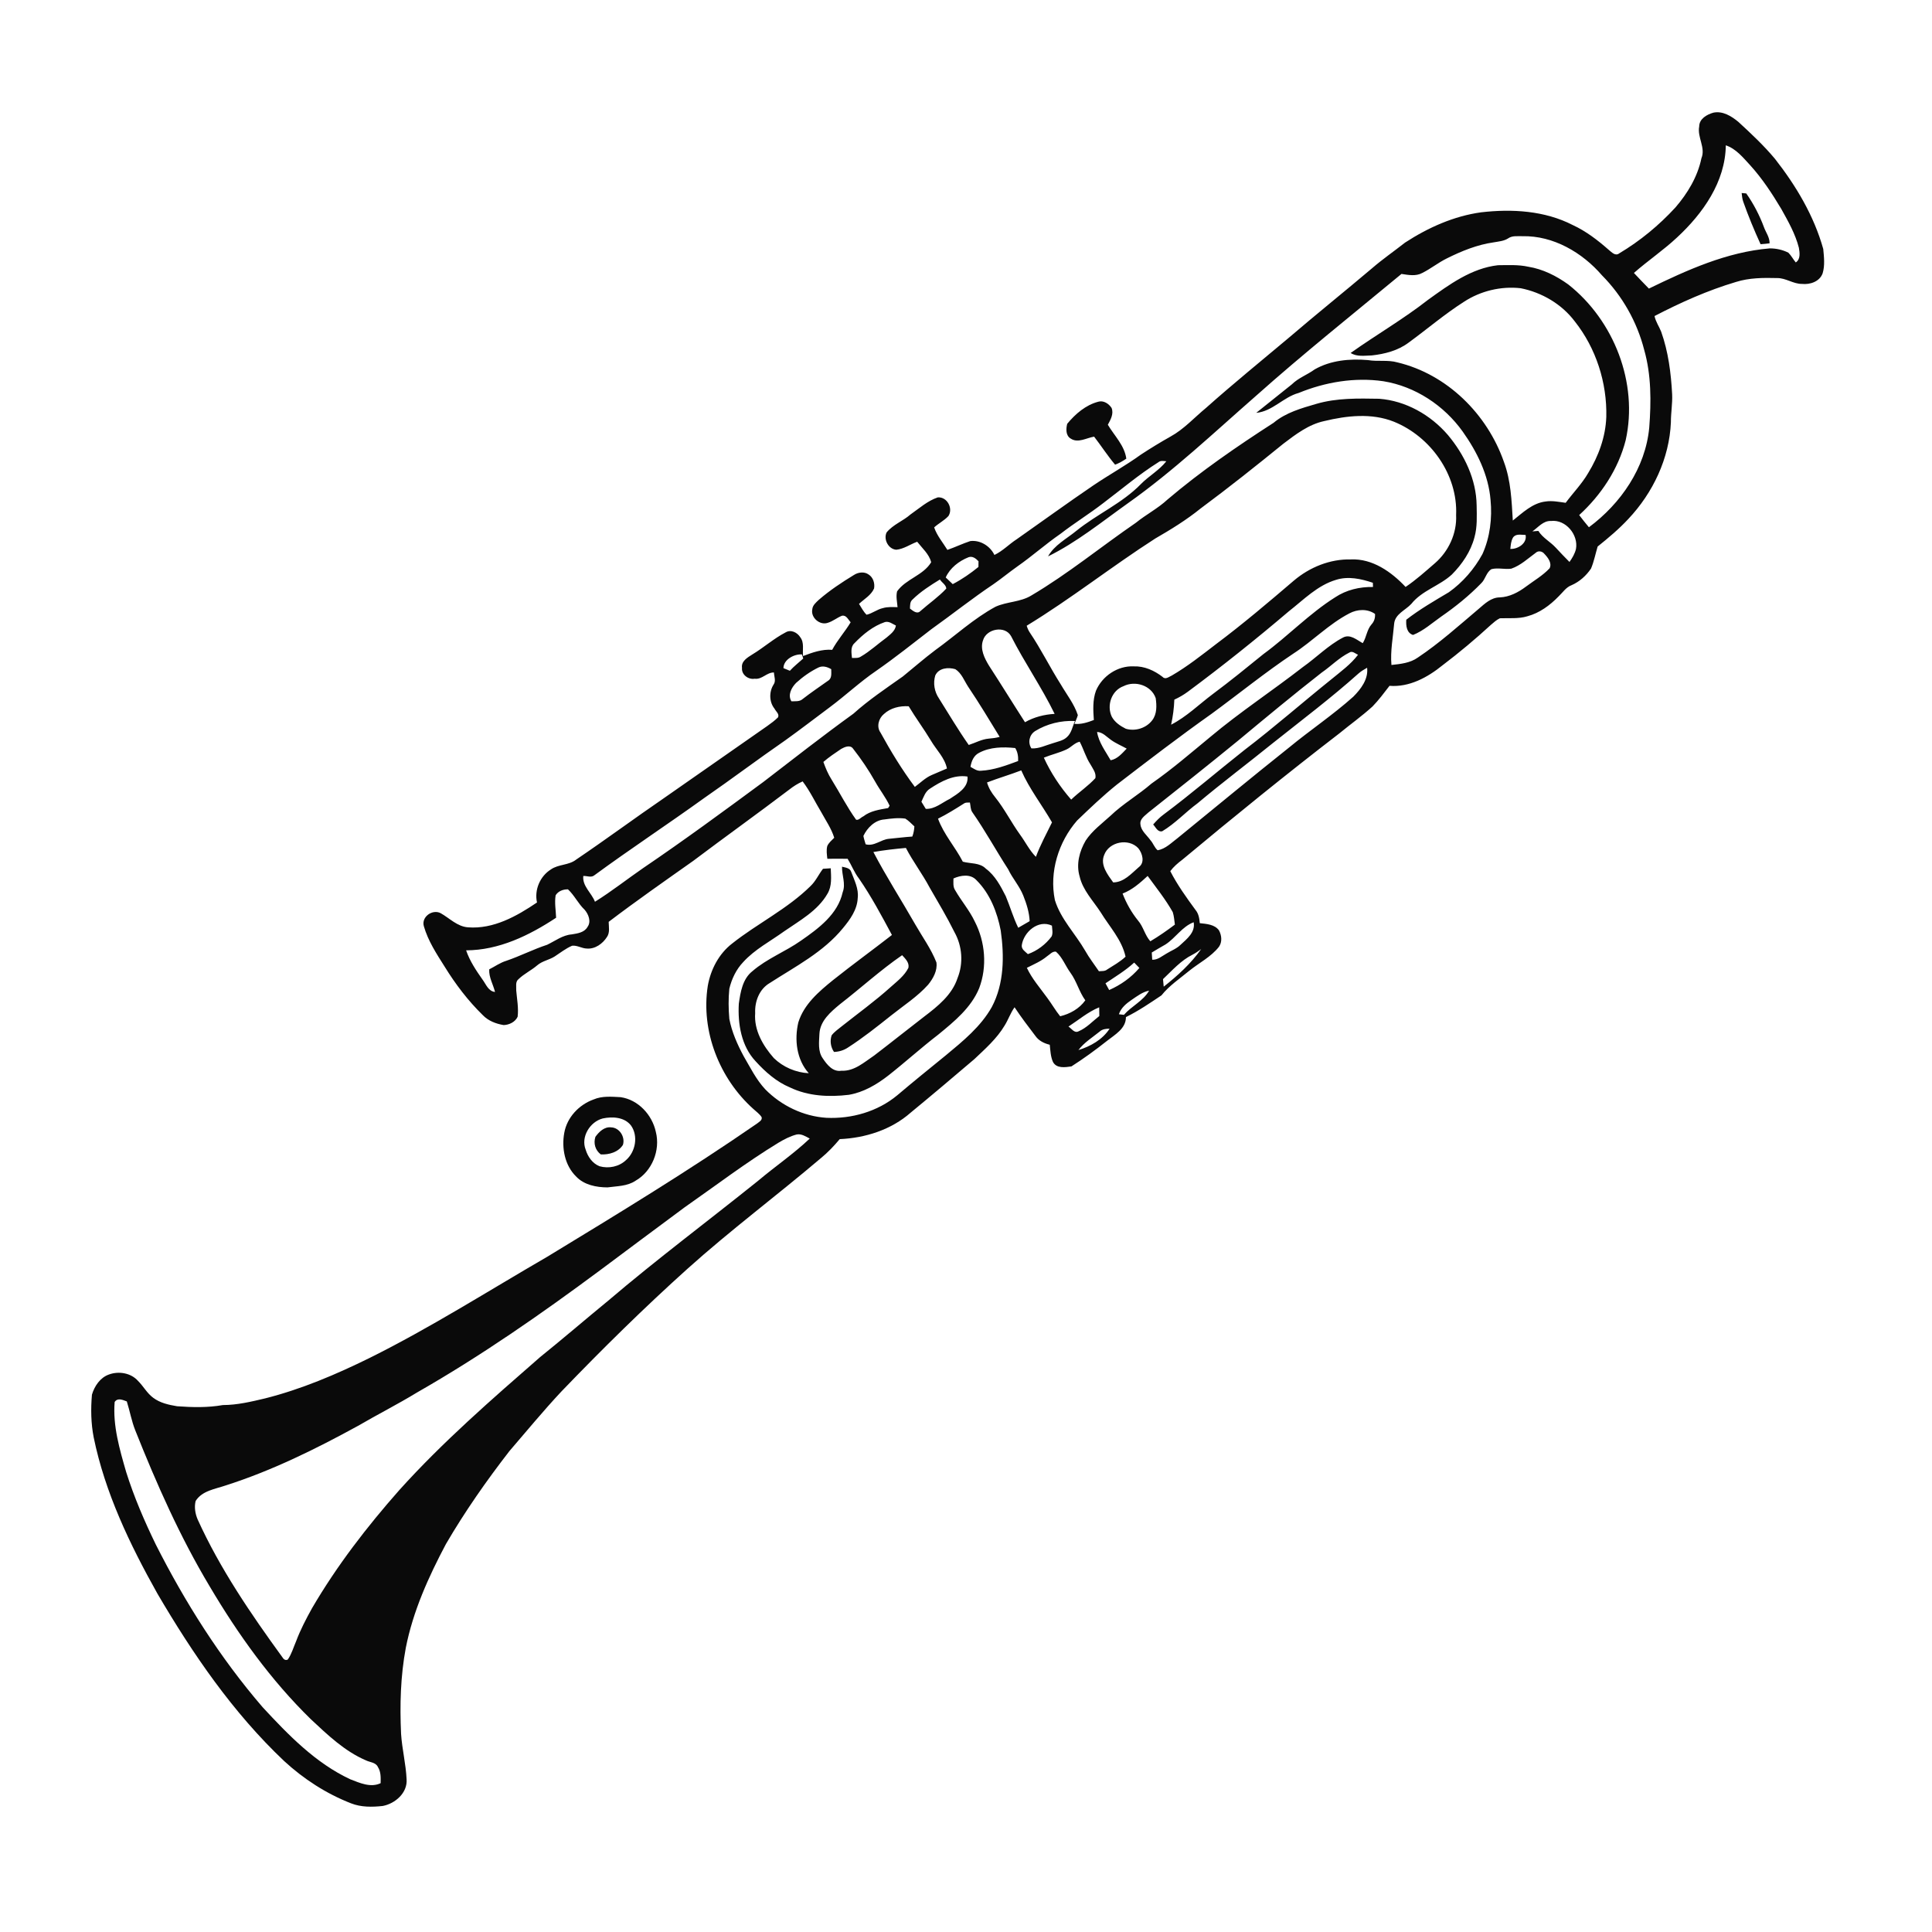 <svg xmlns="http://www.w3.org/2000/svg" width="1024pt" height="1024pt" viewBox="0 0 1024 1024" version="1.1">
<g id="#ffffffff">
<path fill="#ffffff" opacity="0" d=" M 0.00 0.00 L 1024.00 0.00 L 1024.00 1024.00 L 0.00 1024.00 L 0.00 0.00 M 900.61 67.03 C 899.49 72.81 904.12 78.20 901.79 83.88 C 899.76 93.70 894.46 102.47 887.98 109.99 C 879.29 119.43 869.29 127.70 858.26 134.27 C 856.12 135.93 854.25 133.67 852.65 132.42 C 846.85 127.31 840.65 122.53 833.59 119.28 C 818.72 111.63 801.39 110.64 785.04 112.53 C 770.54 114.52 756.89 120.66 744.70 128.59 C 738.89 133.16 732.79 137.36 727.20 142.20 C 712.57 154.58 697.61 166.58 683.06 179.05 C 668.40 191.37 653.53 203.44 639.24 216.18 C 633.02 221.30 627.55 227.45 620.43 231.37 C 615.10 234.36 609.89 237.55 604.78 240.89 C 596.60 246.80 587.75 251.68 579.40 257.33 C 565.73 266.62 552.37 276.35 538.85 285.83 C 534.80 288.45 531.45 292.06 527.06 294.14 C 524.80 289.40 519.54 286.12 514.27 286.78 C 510.16 288.13 506.24 290.04 502.14 291.45 C 499.72 287.53 496.63 283.94 495.12 279.53 C 497.52 277.37 500.49 275.88 502.69 273.51 C 505.30 269.48 502.04 263.26 497.06 263.62 C 491.62 265.46 487.25 269.41 482.61 272.65 C 478.62 276.16 473.31 278.03 469.91 282.21 C 468.16 285.87 470.86 291.09 475.06 291.37 C 479.05 290.98 482.42 288.50 486.12 287.14 C 488.80 290.53 492.46 293.72 493.55 297.99 C 489.32 305.02 480.19 306.80 475.48 313.42 C 474.79 316.17 475.50 319.03 475.72 321.81 C 473.12 321.76 470.47 321.56 467.95 322.31 C 464.86 322.97 462.36 325.15 459.29 325.82 C 457.61 324.18 456.55 322.03 455.30 320.07 C 458.05 317.48 461.69 315.52 463.27 311.92 C 463.77 309.19 462.82 306.04 460.40 304.51 C 458.13 302.85 454.89 303.26 452.63 304.73 C 446.12 308.70 439.73 312.93 433.96 317.94 C 432.51 319.33 430.67 320.82 430.53 322.98 C 429.62 327.38 434.59 331.63 438.80 330.08 C 441.48 329.28 443.64 327.39 446.22 326.37 C 448.55 325.83 449.56 328.43 450.86 329.83 C 447.85 334.86 443.85 339.25 441.08 344.42 C 435.68 344.00 430.59 345.83 425.64 347.72 C 425.27 344.43 426.37 340.65 424.20 337.81 C 422.62 335.24 419.20 333.46 416.37 335.19 C 410.12 338.44 404.82 343.21 398.80 346.84 C 396.25 348.46 392.75 350.42 393.28 353.99 C 392.92 357.57 396.61 360.33 400.00 359.74 C 403.91 360.28 406.42 356.30 410.20 356.43 C 410.29 358.55 411.39 360.96 409.99 362.87 C 407.59 366.64 407.64 372.03 410.48 375.57 C 411.19 377.04 413.21 378.41 412.37 380.21 C 410.67 381.91 408.72 383.33 406.78 384.72 C 388.53 397.52 370.20 410.20 351.95 422.99 C 336.34 433.69 321.13 444.95 305.45 455.55 C 301.51 458.70 295.99 457.98 291.94 460.85 C 286.20 464.47 283.14 471.68 284.62 478.33 C 273.86 485.63 261.48 492.56 248.03 491.50 C 242.32 491.07 238.28 486.65 233.57 484.01 C 229.23 481.73 223.24 485.93 224.64 490.88 C 226.87 498.69 231.38 505.55 235.68 512.35 C 241.42 521.66 248.10 530.45 255.94 538.09 C 258.84 541.10 262.91 542.65 266.97 543.31 C 269.91 543.20 273.08 541.69 274.36 538.89 C 274.92 534.22 274.00 529.57 273.61 524.94 C 273.73 522.90 273.01 520.36 274.88 518.92 C 277.85 516.07 281.64 514.31 284.75 511.63 C 287.42 509.32 291.05 508.81 293.98 506.95 C 297.01 504.98 299.88 502.68 303.23 501.26 C 305.92 500.93 308.37 502.71 311.06 502.75 C 315.44 503.10 319.46 500.16 321.72 496.60 C 323.33 494.25 322.66 491.26 322.61 488.60 C 337.25 477.47 352.34 466.94 367.36 456.33 C 384.28 443.58 401.51 431.26 418.39 418.45 C 420.55 416.75 422.89 415.27 425.42 414.16 C 429.31 419.27 432.04 425.11 435.35 430.59 C 437.75 435.00 440.68 439.19 442.16 444.03 C 440.84 445.39 439.27 446.62 438.48 448.40 C 437.89 450.61 438.27 452.93 438.51 455.17 C 442.09 455.17 445.67 455.12 449.25 455.17 C 451.37 458.60 452.78 462.43 455.26 465.63 C 461.82 475.15 467.29 485.38 472.74 495.56 C 462.38 503.62 451.75 511.32 441.49 519.50 C 433.96 525.60 426.08 532.32 423.12 541.92 C 420.99 551.09 422.18 561.59 428.66 568.83 C 421.81 568.49 415.06 565.59 410.15 560.81 C 404.39 554.28 399.56 546.01 400.26 536.99 C 399.98 530.79 402.43 524.27 407.97 521.03 C 421.56 512.26 436.43 504.65 446.83 491.88 C 450.60 487.32 454.34 482.14 454.61 476.00 C 455.22 471.11 452.84 466.62 451.19 462.18 C 450.56 460.04 448.11 459.83 446.29 459.37 C 446.17 463.90 448.37 468.46 446.64 472.91 C 444.04 484.61 433.85 492.08 424.58 498.53 C 416.27 504.41 406.50 508.05 398.77 514.77 C 393.59 518.82 392.46 525.84 391.59 531.96 C 390.97 542.64 392.90 554.46 400.51 562.51 C 405.66 568.18 411.55 573.38 418.69 576.36 C 428.36 581.02 439.42 581.54 449.91 580.27 C 457.74 578.94 464.74 574.80 470.92 569.97 C 479.87 562.93 488.31 555.27 497.34 548.33 C 505.79 541.40 514.74 534.12 519.00 523.72 C 523.30 512.34 522.21 499.19 516.65 488.43 C 513.85 482.50 509.50 477.50 506.25 471.83 C 505.01 469.99 505.36 467.69 505.35 465.61 C 509.15 463.89 514.40 463.06 517.52 466.49 C 524.69 473.59 528.53 483.44 530.41 493.20 C 532.33 506.73 532.24 521.36 525.69 533.72 C 519.83 544.15 510.39 551.81 501.32 559.33 C 492.68 566.35 484.02 573.36 475.52 580.56 C 465.12 589.17 451.38 593.09 437.98 592.46 C 425.80 591.66 414.14 586.05 405.61 577.37 C 400.78 572.20 397.67 565.79 394.13 559.75 C 390.80 553.55 387.89 546.99 386.56 540.05 C 386.10 534.73 386.02 529.35 386.56 524.05 C 387.81 518.85 390.19 513.82 393.91 509.93 C 400.04 503.17 408.26 498.94 415.57 493.65 C 423.89 487.88 433.38 482.76 438.58 473.69 C 441.03 469.62 440.50 464.74 440.31 460.21 C 438.94 460.29 437.57 460.38 436.21 460.47 C 433.90 463.43 432.39 466.99 429.63 469.60 C 417.35 481.77 401.53 489.41 388.06 500.08 C 381.00 505.53 376.67 513.84 375.14 522.55 C 371.40 546.49 381.32 571.69 399.26 587.74 C 400.76 589.16 402.57 590.35 403.69 592.14 C 404.08 593.78 402.39 594.54 401.35 595.43 C 365.20 620.42 327.64 643.26 290.10 666.08 C 258.82 684.20 228.28 703.65 195.88 719.75 C 178.12 728.49 159.75 736.33 140.50 741.18 C 133.15 742.92 125.73 744.70 118.12 744.71 C 110.12 746.13 101.94 745.93 93.86 745.34 C 89.44 744.60 84.84 743.61 81.19 740.84 C 77.91 738.43 76.00 734.71 73.14 731.89 C 69.39 727.66 62.90 726.60 57.73 728.52 C 53.10 730.14 50.05 734.69 48.73 739.21 C 48.08 746.75 48.20 754.41 49.66 761.86 C 55.69 791.25 68.81 818.56 83.39 844.58 C 102.19 876.65 123.45 907.73 150.59 933.38 C 160.93 942.91 172.94 950.69 186.05 955.80 C 191.38 957.90 197.26 957.82 202.86 957.20 C 209.46 955.96 216.05 950.24 215.50 943.04 C 215.14 934.99 213.11 927.09 212.58 919.04 C 211.87 903.79 212.27 888.43 215.08 873.40 C 218.90 853.97 227.13 835.76 236.36 818.36 C 246.40 801.15 257.85 784.79 270.05 769.05 C 279.15 758.49 288.01 747.71 297.54 737.53 C 319.11 715.10 341.29 693.24 364.43 672.43 C 387.16 652.01 411.67 633.72 434.95 613.95 C 438.68 610.92 441.99 607.44 445.07 603.76 C 458.62 603.17 472.41 598.80 482.69 589.71 C 494.03 580.38 505.23 570.90 516.41 561.38 C 522.22 555.88 528.35 550.48 532.49 543.53 C 534.43 540.42 535.58 536.87 537.74 533.88 C 541.21 539.14 545.05 544.14 548.85 549.15 C 550.63 551.67 553.46 553.03 556.39 553.74 C 556.73 556.79 556.82 560.02 558.10 562.86 C 559.99 566.43 564.57 565.70 567.89 565.22 C 574.39 561.06 580.63 556.52 586.69 551.72 C 590.89 548.40 596.81 545.20 596.77 539.08 C 603.38 535.83 609.49 531.66 615.59 527.57 C 619.76 522.36 625.35 518.66 630.45 514.44 C 635.66 510.26 641.87 507.16 646.07 501.83 C 647.88 499.21 647.52 495.83 646.10 493.13 C 643.79 489.94 639.49 489.69 635.91 489.30 C 635.70 486.82 635.31 484.29 633.67 482.32 C 628.82 475.71 624.03 469.04 620.27 461.73 C 622.05 459.36 624.31 457.43 626.67 455.65 C 653.99 432.89 681.61 410.47 709.79 388.78 C 715.65 383.97 721.84 379.55 727.46 374.45 C 730.76 371.06 733.59 367.24 736.47 363.50 C 746.99 364.33 756.68 359.02 764.59 352.60 C 773.46 345.88 782.00 338.73 790.19 331.20 C 791.68 329.91 793.16 328.55 794.96 327.70 C 799.81 327.50 804.81 328.08 809.53 326.64 C 815.99 324.92 821.50 320.83 826.10 316.10 C 828.30 314.01 830.03 311.23 833.01 310.14 C 837.20 308.31 840.74 305.11 843.28 301.34 C 844.86 297.59 845.61 293.56 846.79 289.67 C 852.46 285.11 858.08 280.42 863.05 275.06 C 876.11 261.22 884.82 242.90 885.61 223.76 C 885.59 218.82 886.50 213.93 886.27 208.99 C 885.67 197.74 884.25 186.42 880.44 175.76 C 879.32 172.98 877.54 170.48 876.94 167.51 C 890.78 160.32 905.11 153.90 920.09 149.45 C 927.13 147.22 934.61 147.19 941.92 147.38 C 946.53 147.32 950.42 150.50 955.03 150.48 C 959.35 150.95 964.49 149.27 966.05 144.82 C 967.29 140.69 966.76 136.20 966.36 131.96 C 961.45 114.39 951.96 98.47 940.77 84.19 C 934.87 77.11 928.12 70.81 921.35 64.58 C 917.69 61.56 913.08 58.68 908.12 59.71 C 904.65 60.72 900.66 62.92 900.61 67.03 M 565.64 224.62 C 564.97 227.30 564.79 230.93 567.57 232.50 C 571.39 235.00 575.91 232.08 579.90 231.43 C 583.68 236.33 587.03 241.55 591.02 246.29 C 593.14 245.51 595.11 244.39 596.97 243.09 C 596.00 236.07 590.65 230.98 587.18 225.13 C 588.63 222.41 590.41 219.37 589.16 216.21 C 587.69 213.95 584.84 212.08 582.08 212.93 C 575.42 214.67 569.94 219.42 565.64 224.62 M 314.65 582.73 C 306.89 585.49 300.51 592.24 299.07 600.46 C 297.59 608.51 299.35 617.74 305.39 623.61 C 309.60 628.06 316.11 629.33 321.99 629.34 C 327.00 628.64 332.46 628.78 336.82 625.83 C 345.59 620.86 350.08 609.68 347.62 599.98 C 345.69 590.93 338.30 582.86 328.93 581.52 C 324.17 581.27 319.14 580.79 314.65 582.73 Z" />
<path fill="#ffffff" opacity="0" d=" M 914.71 77.02 C 920.12 78.83 923.78 83.43 927.53 87.47 C 933.98 94.56 939.25 102.59 944.15 110.80 C 947.80 117.37 951.58 124.01 953.45 131.35 C 953.89 134.00 954.40 137.35 951.80 139.10 C 950.40 137.44 949.41 135.46 947.87 133.93 C 944.84 132.39 941.39 131.64 938.01 131.65 C 915.29 133.54 894.19 143.11 873.95 152.96 C 871.24 150.25 868.65 147.43 866.01 144.67 C 873.42 138.15 881.65 132.62 888.87 125.86 C 902.56 113.18 914.48 96.39 914.71 77.02 M 923.11 102.30 C 923.29 103.84 923.42 105.41 923.95 106.89 C 926.66 114.55 929.76 122.05 933.14 129.43 C 934.72 129.33 936.31 129.18 937.91 128.97 C 938.00 125.76 935.92 123.20 934.90 120.32 C 932.55 114.03 929.42 108.02 925.56 102.53 C 924.95 102.47 923.72 102.36 923.11 102.30 Z" />
<path fill="#ffffff" opacity="0" d=" M 799.32 126.36 C 801.55 124.77 804.38 125.26 806.96 125.19 C 823.30 124.85 838.61 133.81 849.08 145.93 C 859.87 156.81 867.65 170.57 871.45 185.41 C 875.25 198.78 875.19 212.92 874.13 226.67 C 872.13 247.99 859.05 266.92 842.16 279.46 C 840.38 277.34 838.66 275.19 837.00 273.00 C 848.63 262.38 857.71 248.68 861.64 233.35 C 868.41 203.00 855.44 169.87 831.22 150.77 C 824.89 146.21 817.72 142.60 809.96 141.36 C 804.71 140.21 799.29 140.53 793.96 140.57 C 779.86 142.17 768.11 150.85 756.93 158.88 C 743.83 169.13 729.40 177.47 715.87 187.08 C 719.22 189.21 723.28 188.47 727.03 188.39 C 733.93 187.64 740.96 185.84 746.59 181.60 C 756.42 174.43 765.69 166.48 775.97 159.93 C 784.78 154.18 795.56 151.59 806.02 152.77 C 817.21 155.00 827.75 161.17 834.66 170.34 C 845.94 184.56 851.81 202.86 851.37 220.97 C 851.00 231.57 847.24 241.80 841.73 250.78 C 838.41 256.49 833.75 261.22 829.84 266.50 C 826.30 266.03 822.74 265.25 819.17 265.81 C 812.23 266.63 807.05 271.78 801.82 275.90 C 801.19 265.44 800.82 254.75 797.11 244.83 C 788.30 219.52 767.02 198.38 740.67 192.08 C 735.56 190.62 730.18 191.75 725.00 190.85 C 715.45 190.04 705.28 190.94 696.82 195.78 C 692.91 198.65 688.18 200.27 684.70 203.72 C 678.39 208.74 672.09 213.76 665.82 218.82 C 674.43 218.06 680.20 210.46 688.33 208.27 C 702.46 202.49 718.03 199.87 733.21 202.06 C 750.07 204.78 765.35 214.88 775.23 228.70 C 782.84 239.41 788.93 251.70 790.02 264.97 C 790.95 274.63 789.74 284.74 785.74 293.64 C 781.42 301.58 775.30 308.67 767.92 313.90 C 760.23 318.47 752.43 322.97 745.36 328.46 C 745.13 331.52 745.49 335.47 748.95 336.54 C 754.49 334.32 758.99 330.25 763.81 326.84 C 771.42 321.59 778.66 315.74 785.11 309.10 C 787.35 306.94 787.75 303.30 790.52 301.66 C 793.97 300.78 797.55 301.92 801.04 301.40 C 806.00 299.68 809.84 296.00 814.01 292.97 C 815.29 291.73 817.44 292.16 818.49 293.49 C 820.37 295.46 822.72 298.38 821.32 301.21 C 817.69 305.07 813.03 307.75 808.82 310.90 C 804.77 313.94 800.06 316.42 794.91 316.63 C 790.34 316.65 786.96 319.96 783.72 322.73 C 773.22 331.61 762.95 340.86 751.49 348.51 C 747.43 351.42 742.30 351.93 737.49 352.45 C 736.85 345.11 738.32 337.85 738.93 330.56 C 739.42 325.41 744.92 323.45 748.03 320.07 C 753.66 312.99 762.97 310.53 769.51 304.52 C 774.98 299.01 779.54 292.31 781.51 284.73 C 783.04 279.27 782.73 273.54 782.65 267.94 C 782.49 254.12 776.18 241.01 767.43 230.57 C 758.27 219.90 745.11 212.42 730.98 211.35 C 719.85 211.16 708.51 210.89 697.72 214.05 C 689.78 216.36 681.49 218.68 675.03 224.09 C 655.58 236.63 636.44 249.78 618.78 264.78 C 613.68 269.52 607.44 272.70 602.05 277.07 C 583.49 289.81 566.02 304.18 546.60 315.64 C 540.83 319.16 533.72 318.84 527.65 321.58 C 516.02 327.89 506.30 336.96 495.62 344.65 C 489.74 349.07 484.22 353.92 478.51 358.55 C 469.58 364.86 460.47 370.95 452.31 378.28 C 436.10 389.99 420.36 402.32 404.51 414.51 C 383.53 429.98 362.52 445.42 340.95 460.05 C 332.37 465.96 324.19 472.44 315.34 477.95 C 313.54 473.23 308.58 469.69 309.16 464.28 C 311.08 464.17 313.30 465.30 314.97 463.96 C 334.06 449.95 353.87 436.93 373.08 423.09 C 387.63 413.03 401.76 402.37 416.31 392.32 C 424.25 386.62 432.00 380.66 439.83 374.82 C 448.20 368.59 455.81 361.41 464.44 355.53 C 474.43 348.59 483.94 340.98 493.57 333.55 C 504.63 325.66 515.28 317.18 526.58 309.61 C 530.89 306.62 534.93 303.26 539.21 300.24 C 547.05 294.78 554.18 288.39 562.05 282.96 C 569.40 277.27 577.32 272.39 584.68 266.71 C 594.38 259.37 603.69 251.46 614.01 244.97 C 615.21 243.96 616.76 244.40 618.18 244.47 C 614.39 249.30 608.89 252.28 604.63 256.64 C 594.70 266.82 581.38 272.52 570.42 281.40 C 565.24 285.64 558.87 288.87 555.48 294.90 C 570.74 287.39 583.99 276.57 597.78 266.76 C 621.96 249.65 643.49 229.24 665.74 209.78 C 690.76 187.48 717.00 166.56 742.81 145.19 C 746.42 145.73 750.43 146.55 753.82 144.68 C 758.33 142.44 762.27 139.22 766.79 136.99 C 774.66 133.07 782.94 129.68 791.70 128.45 C 794.29 127.99 797.04 127.80 799.32 126.36 Z" />
<path fill="#ffffff" opacity="0" d=" M 701.82 223.19 C 713.84 220.29 726.93 218.81 738.72 223.48 C 758.25 231.34 772.73 251.67 771.77 273.00 C 772.23 282.67 767.81 292.24 760.52 298.53 C 755.49 302.88 750.52 307.37 744.99 311.09 C 737.50 303.11 727.40 295.97 715.97 296.51 C 704.93 296.25 694.14 300.64 685.78 307.73 C 672.26 319.28 658.69 330.80 644.45 341.46 C 636.88 347.26 629.37 353.23 621.11 358.03 C 619.60 358.68 617.69 360.41 616.21 358.78 C 611.85 355.40 606.52 352.98 600.91 353.19 C 592.38 352.77 584.14 358.35 580.87 366.14 C 579.08 371.09 579.40 376.46 579.76 381.62 C 576.45 382.89 573.05 384.01 569.45 383.65 C 570.07 382.11 570.85 380.63 571.28 379.03 C 569.33 373.09 565.36 368.12 562.25 362.78 C 556.49 353.73 551.78 344.06 545.76 335.17 C 545.04 334.09 544.54 332.89 544.17 331.65 C 567.64 317.37 589.21 300.25 612.32 285.42 C 620.68 280.61 628.90 275.53 636.41 269.46 C 651.31 258.42 665.81 246.87 680.20 235.18 C 686.77 230.20 693.59 224.96 701.82 223.19 Z" />
<path fill="#ffffff" opacity="0" d=" M 812.19 281.65 C 815.29 279.51 817.96 275.91 822.09 276.13 C 829.88 275.22 836.66 283.45 835.30 290.94 C 834.70 293.49 833.35 295.75 831.85 297.85 C 829.37 295.42 827.03 292.85 824.65 290.34 C 821.74 287.14 817.69 285.13 815.35 281.39 C 814.56 281.45 812.98 281.58 812.19 281.65 Z" />
<path fill="#ffffff" opacity="0" d=" M 801.93 284.91 C 803.44 282.69 806.34 283.55 808.59 283.53 C 809.52 287.98 804.47 291.14 800.51 290.94 C 800.73 288.89 800.86 286.72 801.93 284.91 Z" />
<path fill="#ffffff" opacity="0" d=" M 501.25 306.07 C 503.50 301.03 508.27 297.37 513.30 295.36 C 515.45 294.55 517.24 296.02 518.63 297.48 C 518.60 298.48 518.59 299.49 518.59 300.50 C 514.35 303.95 509.83 307.08 504.97 309.60 C 503.75 308.39 502.51 307.22 501.25 306.07 Z" />
<path fill="#ffffff" opacity="0" d=" M 708.15 307.32 C 714.60 305.28 721.42 306.78 727.64 308.88 C 727.66 309.62 727.69 310.36 727.72 311.11 C 720.64 310.99 713.57 312.65 707.64 316.60 C 693.91 325.25 682.70 337.14 669.64 346.68 C 660.81 353.86 651.98 361.03 642.85 367.83 C 635.52 373.31 628.91 379.90 620.72 384.10 C 621.67 379.74 622.26 375.29 622.42 370.83 C 624.94 369.67 627.35 368.28 629.58 366.63 C 647.88 353.05 665.68 338.83 683.03 324.07 C 690.95 317.89 698.26 310.25 708.15 307.32 Z" />
<path fill="#ffffff" opacity="0" d=" M 483.69 317.73 C 487.97 313.54 493.07 310.27 498.17 307.15 C 499.18 308.78 501.43 309.95 501.55 311.96 C 497.43 316.41 492.37 319.86 487.84 323.87 C 486.04 325.74 483.82 323.69 482.30 322.55 C 482.38 320.86 482.23 318.93 483.69 317.73 Z" />
<path fill="#ffffff" opacity="0" d=" M 715.20 325.10 C 719.38 322.86 724.80 322.56 728.79 325.40 C 728.94 327.47 728.36 329.41 726.93 330.95 C 724.42 333.78 724.28 337.77 722.28 340.89 C 719.13 339.18 715.59 335.90 711.82 337.92 C 703.96 342.02 697.74 348.50 690.54 353.56 C 674.39 366.13 657.23 377.37 641.54 390.54 C 631.29 398.98 621.24 407.70 610.33 415.30 C 603.32 421.38 595.18 426.02 588.48 432.47 C 583.94 436.60 578.87 440.32 575.44 445.50 C 572.13 451.18 570.30 458.05 572.22 464.53 C 573.93 471.90 579.40 477.39 583.39 483.55 C 588.07 491.22 594.58 498.03 596.57 507.06 C 593.67 509.80 590.15 511.72 586.81 513.86 C 585.58 514.88 583.93 514.62 582.45 514.78 C 579.99 511.15 577.28 507.68 575.13 503.84 C 569.93 494.84 562.23 487.19 559.11 477.06 C 556.06 462.18 561.00 446.26 570.89 434.89 C 577.70 428.35 584.54 421.81 591.90 415.89 C 608.51 403.12 625.15 390.37 642.25 378.26 C 656.67 367.69 670.56 356.40 685.44 346.46 C 695.72 339.83 704.29 330.77 715.20 325.10 Z" />
<path fill="#ffffff" opacity="0" d=" M 452.89 340.90 C 457.44 336.18 462.74 331.83 469.03 329.71 C 471.19 329.12 473.02 330.69 474.85 331.55 C 474.45 334.40 471.94 336.17 469.91 337.91 C 465.30 341.26 461.10 345.22 456.14 348.08 C 454.77 348.96 453.09 348.68 451.56 348.74 C 451.33 346.11 450.65 342.90 452.89 340.90 Z" />
<path fill="#ffffff" opacity="0" d=" M 521.04 339.33 C 522.84 333.26 532.66 331.34 535.89 337.17 C 543.03 351.21 552.08 364.21 558.98 378.37 C 553.49 378.69 548.06 380.05 543.27 382.80 C 536.86 372.86 530.67 362.78 524.22 352.86 C 521.80 348.90 519.33 344.02 521.04 339.33 Z" />
<path fill="#ffffff" opacity="0" d=" M 700.49 356.51 C 705.46 353.09 709.71 348.61 715.15 345.89 C 716.77 344.75 718.32 346.45 719.79 347.03 C 715.95 352.10 710.75 355.85 705.88 359.86 C 690.36 372.31 675.40 385.46 659.57 397.53 C 645.20 408.87 631.33 420.83 616.65 431.77 C 614.61 433.26 612.87 435.11 611.20 437.00 C 612.58 438.44 613.54 441.14 616.00 440.58 C 622.87 436.49 628.32 430.47 634.74 425.75 C 647.82 414.76 661.49 404.51 674.76 393.76 C 689.97 381.65 705.53 369.94 720.03 356.97 C 721.39 355.74 723.01 354.84 724.60 353.92 C 725.31 360.00 721.31 365.21 717.27 369.27 C 706.48 378.93 694.40 386.99 683.23 396.20 C 663.38 412.00 643.84 428.18 624.17 444.20 C 620.88 446.65 617.79 449.94 613.58 450.66 C 611.88 449.26 611.23 446.93 609.75 445.31 C 607.86 442.63 604.78 440.40 604.46 436.93 C 604.01 434.05 606.84 432.36 608.64 430.66 C 624.63 417.99 640.61 405.33 656.39 392.41 C 670.96 380.29 685.55 368.18 700.49 356.51 Z" />
<path fill="#ffffff" opacity="0" d=" M 415.25 354.13 C 415.27 349.54 421.00 346.56 425.05 346.86 C 425.22 347.40 425.57 348.48 425.74 349.02 C 423.37 351.18 420.81 353.13 418.65 355.52 C 417.52 355.04 416.38 354.58 415.25 354.13 Z" />
<path fill="#ffffff" opacity="0" d=" M 433.78 353.80 C 436.04 352.69 438.53 353.47 440.57 354.68 C 440.55 356.83 441.06 359.53 438.85 360.83 C 434.37 364.02 429.80 367.09 425.45 370.48 C 423.81 371.98 421.49 371.62 419.46 371.70 C 417.40 368.32 419.50 364.46 421.94 361.96 C 425.49 358.73 429.46 355.91 433.78 353.80 Z" />
<path fill="#ffffff" opacity="0" d=" M 495.70 358.04 C 497.53 354.01 502.57 353.56 506.33 354.67 C 509.70 356.81 511.05 360.80 513.16 364.00 C 519.00 372.67 524.39 381.64 529.84 390.56 C 527.94 391.10 525.99 391.33 524.03 391.49 C 520.29 391.82 516.97 393.72 513.45 394.85 C 507.84 386.87 502.88 378.44 497.68 370.19 C 495.27 366.66 494.47 362.15 495.70 358.04 Z" />
<path fill="#ffffff" opacity="0" d=" M 595.53 363.66 C 601.70 360.57 610.20 363.29 612.54 370.00 C 613.10 373.94 613.27 378.45 610.69 381.77 C 607.52 385.95 601.68 387.75 596.68 386.24 C 593.76 384.79 590.87 382.81 589.28 379.90 C 586.43 373.93 589.12 365.97 595.53 363.66 Z" />
<path fill="#ffffff" opacity="0" d=" M 468.48 378.46 C 472.01 375.20 476.92 374.04 481.63 374.34 C 485.34 380.54 489.68 386.35 493.41 392.55 C 496.26 397.44 500.75 401.59 501.90 407.32 C 499.24 408.53 496.51 409.57 493.85 410.77 C 490.44 412.23 487.83 414.91 484.88 417.07 C 478.08 407.97 472.13 398.20 466.66 388.24 C 464.46 385.15 465.70 380.74 468.48 378.46 Z" />
<path fill="#ffffff" opacity="0" d=" M 548.59 387.52 C 554.87 383.64 562.36 381.79 569.75 382.15 C 568.46 384.99 567.98 388.39 565.59 390.59 C 563.57 392.59 560.64 393.02 558.07 393.91 C 554.31 394.98 550.69 396.91 546.67 396.66 C 544.66 393.60 545.53 389.52 548.59 387.52 Z" />
<path fill="#ffffff" opacity="0" d=" M 581.47 387.95 C 584.55 388.09 586.51 390.55 588.87 392.18 C 591.44 394.04 594.41 395.23 597.17 396.78 C 594.73 399.29 592.30 402.28 588.66 402.95 C 585.92 398.13 582.37 393.57 581.47 387.95 Z" />
<path fill="#ffffff" opacity="0" d=" M 565.26 397.22 C 567.74 396.09 569.52 393.71 572.26 393.12 C 574.34 397.02 575.48 401.36 577.92 405.07 C 579.16 407.34 581.11 409.66 580.58 412.43 C 576.71 416.66 571.87 419.84 567.75 423.81 C 561.92 417.15 556.93 409.63 553.26 401.58 C 557.19 399.95 561.40 399.04 565.26 397.22 Z" />
<path fill="#ffffff" opacity="0" d=" M 445.86 396.93 C 447.68 395.90 450.62 394.63 452.13 396.79 C 456.45 402.30 460.39 408.12 463.82 414.22 C 466.24 418.58 469.40 422.51 471.52 427.05 C 471.32 427.36 470.91 427.98 470.71 428.29 C 466.16 429.11 461.34 429.74 457.58 432.69 C 456.33 433.20 455.14 434.89 453.75 434.46 C 448.89 427.71 445.14 420.25 440.75 413.19 C 438.90 410.28 437.57 407.09 436.41 403.85 C 439.35 401.27 442.63 399.12 445.86 396.93 Z" />
<path fill="#ffffff" opacity="0" d=" M 518.97 398.99 C 524.79 395.90 531.67 395.80 538.09 396.48 C 539.40 398.55 539.73 400.95 539.63 403.36 C 533.28 405.72 526.76 408.17 519.93 408.51 C 517.81 408.77 516.12 407.37 514.37 406.45 C 514.87 403.45 516.08 400.43 518.97 398.99 Z" />
<path fill="#ffffff" opacity="0" d=" M 523.15 414.72 C 529.13 412.40 535.30 410.63 541.28 408.32 C 545.58 418.13 552.26 426.61 557.58 435.87 C 554.62 441.91 551.40 447.82 549.04 454.14 C 545.61 450.69 543.50 446.26 540.65 442.38 C 536.00 435.93 532.43 428.75 527.45 422.53 C 525.55 420.21 523.96 417.62 523.15 414.72 Z" />
<path fill="#ffffff" opacity="0" d=" M 492.94 417.98 C 498.79 414.13 505.52 410.47 512.78 411.58 C 513.43 417.38 507.60 420.70 503.42 423.41 C 499.31 425.39 495.49 428.95 490.68 428.71 C 489.90 427.45 489.12 426.20 488.37 424.94 C 489.55 422.44 490.42 419.49 492.94 417.98 Z" />
<path fill="#ffffff" opacity="0" d=" M 510.89 425.90 C 511.80 425.21 512.99 425.40 514.07 425.36 C 514.47 427.05 514.31 428.97 515.33 430.46 C 522.17 440.22 527.87 450.73 534.35 460.73 C 536.65 465.58 540.36 469.64 542.35 474.66 C 544.08 479.00 545.53 483.53 545.74 488.23 C 543.73 489.40 541.69 490.54 539.69 491.73 C 537.03 486.34 535.40 480.54 533.08 475.01 C 530.36 469.67 527.47 464.08 522.54 460.43 C 519.34 457.14 514.39 457.84 510.31 456.71 C 506.29 448.90 500.18 442.21 497.17 433.91 C 501.92 431.56 506.41 428.73 510.89 425.90 Z" />
<path fill="#ffffff" opacity="0" d=" M 468.74 434.32 C 472.40 433.82 476.16 433.35 479.85 433.89 C 481.65 434.99 483.07 436.59 484.64 438.00 C 484.54 439.84 484.21 441.66 483.54 443.39 C 479.41 443.65 475.31 444.21 471.19 444.58 C 466.87 444.93 463.33 448.75 458.81 447.49 C 458.39 446.01 457.88 444.56 457.62 443.05 C 459.70 438.70 463.71 434.68 468.74 434.32 Z" />
<path fill="#ffffff" opacity="0" d=" M 585.21 453.23 C 587.75 446.11 598.20 444.08 603.32 449.58 C 605.52 452.30 606.92 457.18 603.60 459.60 C 599.62 463.02 595.69 467.66 590.01 467.69 C 587.10 463.60 583.04 458.52 585.21 453.23 Z" />
<path fill="#ffffff" opacity="0" d=" M 462.91 451.59 C 468.61 450.58 474.38 449.94 480.14 449.42 C 483.90 456.66 488.88 463.16 492.70 470.37 C 497.23 478.22 501.90 486.00 505.93 494.14 C 510.02 501.50 510.68 510.54 507.53 518.37 C 504.63 527.30 497.01 533.38 489.81 538.84 C 480.95 545.65 472.24 552.65 463.36 559.42 C 458.05 562.97 452.82 567.86 445.96 567.51 C 441.40 568.28 438.28 564.24 436.05 560.90 C 433.41 557.13 434.14 552.28 434.31 547.97 C 434.65 541.05 440.30 536.31 445.23 532.23 C 456.28 523.68 466.63 514.20 478.14 506.27 C 479.82 508.11 482.04 510.17 481.48 512.95 C 479.40 517.17 475.54 520.05 472.11 523.12 C 463.83 530.58 454.77 537.11 446.05 544.03 C 444.22 545.52 442.22 546.86 440.78 548.76 C 439.79 551.73 440.27 554.98 442.04 557.55 C 444.65 557.46 447.21 556.70 449.40 555.24 C 457.39 550.10 464.84 544.17 472.27 538.26 C 478.92 532.94 486.22 528.29 491.94 521.90 C 494.60 518.62 496.94 514.45 496.32 510.09 C 493.51 502.92 488.93 496.66 485.13 490.01 C 477.81 477.16 469.76 464.71 462.91 451.59 Z" />
<path fill="#ffffff" opacity="0" d=" M 594.99 473.60 C 600.17 471.62 604.27 467.95 608.28 464.27 C 612.87 470.56 617.75 476.64 621.59 483.45 C 622.27 485.59 622.40 487.84 622.71 490.06 C 618.52 493.21 614.22 496.23 609.70 498.90 C 606.79 495.65 606.01 491.16 603.17 487.89 C 599.70 483.59 596.97 478.75 594.99 473.60 Z" />
<path fill="#ffffff" opacity="0" d=" M 294.50 474.51 C 295.89 472.28 298.49 471.33 301.03 471.37 C 304.48 474.55 306.43 478.94 309.84 482.16 C 311.92 484.53 313.47 488.48 311.39 491.30 C 309.73 494.28 306.04 494.75 303.01 495.25 C 298.19 495.63 294.23 498.73 290.00 500.75 C 282.62 503.16 275.69 506.75 268.33 509.25 C 265.08 510.24 262.31 512.26 259.30 513.77 C 259.05 518.03 261.39 521.74 262.37 525.76 C 258.83 525.41 257.63 521.73 255.79 519.26 C 252.36 514.38 248.99 509.39 247.05 503.70 C 264.46 503.65 280.53 495.81 294.75 486.42 C 294.61 482.46 293.85 478.45 294.50 474.51 Z" />
<path fill="#ffffff" opacity="0" d=" M 617.75 500.58 C 623.08 497.12 626.56 491.10 632.67 488.81 C 633.64 494.11 629.16 497.58 625.73 500.75 C 623.63 502.85 620.78 503.84 618.31 505.38 C 615.89 506.72 613.65 508.82 610.70 508.68 C 610.61 507.39 610.52 506.12 610.46 504.85 C 612.86 503.37 615.31 501.99 617.75 500.58 Z" />
<path fill="#ffffff" opacity="0" d=" M 541.57 500.96 C 542.59 493.95 550.33 487.21 557.55 490.61 C 557.63 492.50 558.21 494.53 557.38 496.34 C 554.20 500.59 549.82 503.90 544.81 505.71 C 543.43 504.38 541.30 503.18 541.57 500.96 Z" />
<path fill="#ffffff" opacity="0" d=" M 632.08 505.99 C 633.70 505.15 635.19 504.11 636.65 503.02 C 631.22 510.73 624.17 517.14 616.79 522.95 C 616.70 521.96 616.51 519.96 616.42 518.96 C 621.33 514.32 625.92 509.04 632.08 505.99 Z" />
<path fill="#ffffff" opacity="0" d=" M 554.90 506.89 C 556.40 505.96 557.71 504.13 559.68 504.40 C 563.14 507.43 564.69 511.95 567.38 515.61 C 570.67 520.11 571.96 525.69 575.24 530.19 C 572.09 534.61 567.11 537.40 561.91 538.64 C 559.41 535.55 557.46 532.08 555.08 528.91 C 551.33 523.71 547.00 518.82 544.26 512.97 C 547.90 511.12 551.73 509.54 554.90 506.89 Z" />
<path fill="#ffffff" opacity="0" d=" M 585.93 521.17 C 591.12 517.68 596.52 514.43 601.14 510.19 C 602.06 511.12 602.97 512.07 603.89 513.03 C 599.54 518.13 594.01 522.05 587.88 524.74 C 587.21 523.55 586.56 522.36 585.93 521.17 Z" />
<path fill="#ffffff" opacity="0" d=" M 599.87 529.89 C 602.74 527.97 605.57 525.73 609.05 525.07 C 605.92 530.56 599.78 533.22 595.70 537.89 C 595.03 537.81 593.70 537.65 593.04 537.57 C 594.15 534.16 597.01 531.84 599.87 529.89 Z" />
<path fill="#ffffff" opacity="0" d=" M 566.31 544.10 C 571.67 540.62 576.63 536.34 582.59 533.90 C 582.64 535.42 582.67 536.96 582.67 538.50 C 579.07 541.29 575.91 544.85 571.64 546.63 C 569.44 547.78 567.92 545.13 566.31 544.10 Z" />
<path fill="#ffffff" opacity="0" d=" M 582.79 546.80 C 584.24 545.45 586.19 545.23 588.10 545.23 C 584.38 550.99 578.00 554.60 571.58 556.56 C 574.60 552.57 578.94 549.90 582.79 546.80 Z" />
<path fill="#ffffff" opacity="0" d=" M 319.48 592.80 C 324.60 591.72 330.95 592.05 334.43 596.52 C 338.38 602.05 336.87 610.45 331.83 614.85 C 328.16 618.38 322.62 619.50 317.78 618.14 C 314.02 616.66 311.53 613.08 310.41 609.32 C 307.74 602.59 312.70 594.54 319.48 592.80 M 315.57 602.55 C 314.47 606.05 315.49 609.62 318.42 611.86 C 322.80 612.08 327.70 610.70 330.17 606.80 C 331.46 602.67 328.39 597.68 323.95 597.53 C 320.37 597.06 317.49 599.88 315.57 602.55 Z" />
<path fill="#ffffff" opacity="0" d=" M 412.58 605.68 C 415.61 603.88 418.79 602.20 422.22 601.31 C 424.78 600.79 427.03 602.36 429.18 603.47 C 420.62 611.57 410.83 618.23 401.83 625.82 C 375.40 647.07 348.20 667.37 322.38 689.37 C 310.29 699.28 298.45 709.49 286.27 719.29 C 260.52 741.76 234.65 764.25 211.73 789.68 C 194.49 809.19 178.50 829.91 165.36 852.42 C 162.22 858.09 159.20 863.86 156.92 869.96 C 155.52 873.18 154.57 876.67 152.54 879.59 C 151.35 880.23 150.29 879.47 149.71 878.43 C 132.88 855.29 116.62 831.48 104.76 805.34 C 103.46 802.29 102.90 798.82 103.68 795.58 C 107.08 790.09 114.07 789.23 119.68 787.30 C 144.15 779.47 167.28 768.05 189.76 755.73 C 200.10 749.70 210.80 744.29 221.03 738.05 C 254.87 718.72 286.90 696.40 318.17 673.18 C 333.06 662.06 347.95 650.95 362.89 639.89 C 379.37 628.37 395.39 616.16 412.58 605.68 Z" />
<path fill="#ffffff" opacity="0" d=" M 60.77 743.08 C 62.35 740.68 65.12 742.02 67.21 742.78 C 68.82 747.87 69.72 753.18 71.71 758.15 C 83.00 786.52 95.40 814.54 111.11 840.77 C 126.16 866.22 143.55 890.52 164.76 911.23 C 173.59 919.48 182.58 928.12 193.82 932.97 C 196.01 934.10 199.18 934.02 200.31 936.58 C 201.94 939.12 201.80 942.22 201.74 945.12 C 196.43 947.65 190.72 945.00 185.68 943.07 C 167.22 934.46 152.83 919.56 139.18 904.83 C 116.69 878.71 98.12 849.35 82.58 818.63 C 76.53 806.18 71.04 793.44 66.88 780.23 C 63.41 768.18 59.73 755.75 60.77 743.08 Z" />
</g>
<g id="#0a0a0aff">
<path fill="#0a0a0a" opacity="1.00" d=" M 900.61 67.03 C 900.66 62.92 904.65 60.72 908.12 59.71 C 913.08 58.68 917.69 61.56 921.35 64.58 C 928.12 70.81 934.87 77.11 940.77 84.19 C 951.96 98.47 961.45 114.39 966.36 131.96 C 966.76 136.20 967.29 140.69 966.05 144.82 C 964.49 149.27 959.35 150.95 955.03 150.48 C 950.42 150.50 946.53 147.32 941.92 147.38 C 934.61 147.19 927.13 147.22 920.09 149.45 C 905.11 153.90 890.78 160.32 876.94 167.51 C 877.54 170.48 879.32 172.98 880.44 175.76 C 884.25 186.42 885.67 197.74 886.27 208.99 C 886.50 213.93 885.59 218.82 885.61 223.76 C 884.82 242.90 876.11 261.22 863.05 275.06 C 858.08 280.42 852.46 285.11 846.79 289.67 C 845.61 293.56 844.86 297.59 843.28 301.34 C 840.74 305.11 837.20 308.31 833.01 310.14 C 830.03 311.23 828.30 314.01 826.10 316.10 C 821.50 320.83 815.99 324.92 809.53 326.64 C 804.81 328.08 799.81 327.50 794.96 327.70 C 793.16 328.55 791.68 329.91 790.19 331.20 C 782.00 338.73 773.46 345.88 764.59 352.60 C 756.68 359.02 746.99 364.33 736.47 363.50 C 733.59 367.24 730.76 371.06 727.46 374.45 C 721.84 379.55 715.65 383.97 709.79 388.78 C 681.61 410.47 653.99 432.89 626.67 455.65 C 624.31 457.43 622.05 459.36 620.27 461.73 C 624.03 469.04 628.82 475.71 633.67 482.32 C 635.31 484.29 635.70 486.82 635.91 489.30 C 639.49 489.69 643.79 489.94 646.10 493.13 C 647.52 495.83 647.88 499.21 646.07 501.83 C 641.87 507.16 635.66 510.26 630.45 514.44 C 625.35 518.66 619.76 522.36 615.59 527.57 C 609.49 531.66 603.38 535.83 596.77 539.08 C 596.81 545.20 590.89 548.40 586.69 551.72 C 580.63 556.52 574.39 561.06 567.89 565.22 C 564.57 565.70 559.99 566.43 558.10 562.86 C 556.82 560.02 556.73 556.79 556.39 553.74 C 553.46 553.03 550.63 551.67 548.85 549.15 C 545.05 544.14 541.21 539.14 537.74 533.88 C 535.58 536.87 534.43 540.42 532.49 543.53 C 528.35 550.48 522.22 555.88 516.41 561.38 C 505.23 570.90 494.03 580.38 482.69 589.71 C 472.41 598.80 458.62 603.17 445.07 603.76 C 441.99 607.44 438.68 610.92 434.95 613.95 C 411.67 633.72 387.16 652.01 364.43 672.43 C 341.29 693.24 319.11 715.10 297.54 737.53 C 288.01 747.71 279.15 758.49 270.05 769.05 C 257.85 784.79 246.40 801.15 236.36 818.36 C 227.13 835.76 218.90 853.97 215.08 873.40 C 212.27 888.43 211.87 903.79 212.58 919.04 C 213.11 927.09 215.14 934.99 215.50 943.04 C 216.05 950.24 209.46 955.96 202.86 957.20 C 197.26 957.82 191.38 957.90 186.05 955.80 C 172.94 950.69 160.93 942.91 150.59 933.38 C 123.45 907.73 102.19 876.65 83.39 844.58 C 68.81 818.56 55.69 791.25 49.66 761.86 C 48.20 754.41 48.08 746.75 48.73 739.21 C 50.05 734.69 53.10 730.14 57.73 728.52 C 62.90 726.60 69.39 727.66 73.14 731.89 C 76.00 734.71 77.91 738.43 81.19 740.84 C 84.84 743.61 89.44 744.60 93.86 745.34 C 101.94 745.93 110.12 746.13 118.12 744.71 C 125.73 744.70 133.15 742.92 140.50 741.18 C 159.75 736.33 178.12 728.49 195.88 719.75 C 228.28 703.65 258.82 684.20 290.10 666.08 C 327.64 643.26 365.20 620.42 401.35 595.43 C 402.39 594.54 404.08 593.78 403.69 592.14 C 402.57 590.35 400.76 589.16 399.26 587.74 C 381.32 571.69 371.40 546.49 375.14 522.55 C 376.67 513.84 381.00 505.53 388.06 500.08 C 401.53 489.41 417.35 481.77 429.63 469.60 C 432.39 466.99 433.90 463.43 436.21 460.47 C 437.57 460.38 438.94 460.29 440.31 460.21 C 440.50 464.74 441.03 469.62 438.58 473.69 C 433.38 482.76 423.89 487.88 415.57 493.65 C 408.26 498.94 400.04 503.17 393.91 509.93 C 390.19 513.82 387.81 518.85 386.56 524.05 C 386.02 529.35 386.10 534.73 386.56 540.05 C 387.89 546.99 390.80 553.55 394.13 559.75 C 397.67 565.79 400.78 572.20 405.61 577.37 C 414.14 586.05 425.80 591.66 437.98 592.46 C 451.38 593.09 465.12 589.17 475.52 580.56 C 484.02 573.36 492.68 566.35 501.32 559.33 C 510.39 551.81 519.83 544.15 525.69 533.72 C 532.24 521.36 532.33 506.73 530.41 493.20 C 528.53 483.44 524.69 473.59 517.52 466.49 C 514.40 463.06 509.15 463.89 505.35 465.61 C 505.36 467.69 505.01 469.99 506.25 471.83 C 509.50 477.50 513.85 482.50 516.65 488.43 C 522.21 499.19 523.30 512.34 519.00 523.72 C 514.74 534.12 505.79 541.40 497.34 548.33 C 488.31 555.27 479.87 562.93 470.92 569.97 C 464.74 574.80 457.74 578.94 449.91 580.27 C 439.42 581.54 428.36 581.02 418.69 576.36 C 411.55 573.38 405.66 568.18 400.51 562.51 C 392.90 554.46 390.97 542.64 391.59 531.96 C 392.46 525.84 393.59 518.82 398.77 514.77 C 406.50 508.05 416.27 504.41 424.58 498.53 C 433.85 492.08 444.04 484.61 446.64 472.91 C 448.37 468.46 446.17 463.90 446.29 459.37 C 448.11 459.83 450.56 460.04 451.19 462.18 C 452.84 466.62 455.22 471.11 454.61 476.00 C 454.34 482.14 450.60 487.32 446.83 491.88 C 436.43 504.65 421.56 512.26 407.97 521.03 C 402.43 524.27 399.98 530.79 400.26 536.99 C 399.56 546.01 404.39 554.28 410.15 560.81 C 415.06 565.59 421.81 568.49 428.66 568.83 C 422.18 561.59 420.99 551.09 423.12 541.92 C 426.08 532.32 433.96 525.60 441.49 519.50 C 451.75 511.32 462.38 503.62 472.74 495.56 C 467.29 485.38 461.82 475.15 455.26 465.63 C 452.78 462.43 451.37 458.60 449.25 455.17 C 445.67 455.12 442.09 455.17 438.51 455.17 C 438.27 452.93 437.89 450.61 438.48 448.40 C 439.27 446.62 440.84 445.39 442.16 444.03 C 440.68 439.19 437.75 435.00 435.35 430.59 C 432.04 425.11 429.31 419.27 425.42 414.16 C 422.89 415.27 420.55 416.75 418.39 418.45 C 401.51 431.26 384.28 443.58 367.36 456.33 C 352.34 466.94 337.25 477.47 322.61 488.60 C 322.66 491.26 323.33 494.25 321.72 496.60 C 319.46 500.16 315.44 503.10 311.06 502.75 C 308.37 502.71 305.92 500.93 303.23 501.26 C 299.88 502.68 297.01 504.98 293.98 506.95 C 291.05 508.81 287.42 509.32 284.75 511.63 C 281.64 514.31 277.85 516.07 274.88 518.92 C 273.01 520.36 273.73 522.90 273.61 524.94 C 274.00 529.57 274.92 534.22 274.36 538.89 C 273.08 541.69 269.91 543.20 266.97 543.31 C 262.91 542.65 258.84 541.10 255.94 538.09 C 248.10 530.45 241.42 521.66 235.68 512.35 C 231.38 505.55 226.87 498.69 224.64 490.88 C 223.24 485.93 229.23 481.73 233.57 484.01 C 238.28 486.65 242.32 491.07 248.03 491.50 C 261.48 492.56 273.86 485.63 284.62 478.33 C 283.14 471.68 286.20 464.47 291.94 460.85 C 295.99 457.98 301.51 458.70 305.45 455.55 C 321.13 444.95 336.34 433.69 351.95 422.99 C 370.20 410.20 388.53 397.52 406.78 384.72 C 408.72 383.33 410.67 381.91 412.37 380.21 C 413.21 378.41 411.19 377.04 410.48 375.57 C 407.64 372.03 407.59 366.64 409.99 362.87 C 411.39 360.96 410.29 358.55 410.20 356.43 C 406.42 356.30 403.91 360.28 400.00 359.74 C 396.61 360.33 392.92 357.57 393.28 353.99 C 392.75 350.42 396.25 348.46 398.80 346.84 C 404.82 343.21 410.12 338.44 416.37 335.19 C 419.20 333.46 422.62 335.24 424.20 337.81 C 426.37 340.65 425.27 344.43 425.64 347.72 C 430.59 345.83 435.68 344.00 441.08 344.42 C 443.85 339.25 447.85 334.86 450.86 329.83 C 449.56 328.43 448.55 325.83 446.22 326.37 C 443.64 327.39 441.48 329.28 438.80 330.08 C 434.59 331.63 429.62 327.38 430.53 322.98 C 430.67 320.82 432.51 319.33 433.96 317.94 C 439.73 312.93 446.12 308.70 452.63 304.73 C 454.89 303.26 458.13 302.85 460.40 304.51 C 462.82 306.04 463.77 309.19 463.27 311.92 C 461.69 315.52 458.05 317.48 455.30 320.07 C 456.55 322.03 457.61 324.18 459.29 325.82 C 462.36 325.15 464.86 322.97 467.95 322.31 C 470.47 321.56 473.12 321.76 475.72 321.81 C 475.50 319.03 474.79 316.17 475.48 313.42 C 480.19 306.80 489.32 305.02 493.55 297.99 C 492.46 293.72 488.80 290.53 486.12 287.14 C 482.42 288.50 479.05 290.98 475.06 291.37 C 470.86 291.09 468.16 285.87 469.91 282.21 C 473.31 278.03 478.62 276.16 482.61 272.65 C 487.25 269.41 491.62 265.46 497.06 263.62 C 502.04 263.26 505.30 269.48 502.69 273.51 C 500.49 275.88 497.52 277.37 495.12 279.53 C 496.63 283.94 499.72 287.53 502.14 291.45 C 506.24 290.04 510.16 288.13 514.27 286.78 C 519.54 286.12 524.80 289.40 527.06 294.14 C 531.45 292.06 534.80 288.45 538.85 285.83 C 552.37 276.35 565.73 266.62 579.40 257.33 C 587.75 251.68 596.60 246.80 604.78 240.89 C 609.89 237.55 615.10 234.36 620.43 231.37 C 627.55 227.45 633.02 221.30 639.24 216.18 C 653.53 203.44 668.40 191.37 683.06 179.05 C 697.61 166.58 712.57 154.58 727.20 142.20 C 732.79 137.36 738.89 133.16 744.70 128.59 C 756.89 120.66 770.54 114.52 785.04 112.53 C 801.39 110.64 818.72 111.63 833.59 119.28 C 840.65 122.53 846.85 127.31 852.65 132.42 C 854.25 133.67 856.12 135.93 858.26 134.27 C 869.29 127.70 879.29 119.43 887.98 109.99 C 894.46 102.47 899.76 93.70 901.79 83.88 C 904.12 78.20 899.49 72.81 900.61 67.03 M 914.71 77.02 C 914.48 96.39 902.56 113.18 888.87 125.86 C 881.65 132.62 873.42 138.15 866.01 144.67 C 868.65 147.43 871.24 150.25 873.95 152.96 C 894.19 143.11 915.29 133.54 938.01 131.65 C 941.39 131.64 944.84 132.39 947.87 133.93 C 949.41 135.46 950.40 137.44 951.80 139.10 C 954.40 137.35 953.89 134.00 953.45 131.35 C 951.58 124.01 947.80 117.37 944.15 110.80 C 939.25 102.59 933.98 94.56 927.53 87.47 C 923.78 83.43 920.12 78.83 914.71 77.02 M 799.32 126.36 C 797.04 127.80 794.29 127.99 791.70 128.45 C 782.94 129.68 774.66 133.07 766.79 136.99 C 762.27 139.22 758.33 142.44 753.82 144.68 C 750.43 146.55 746.42 145.73 742.81 145.19 C 717.00 166.56 690.76 187.48 665.74 209.78 C 643.49 229.24 621.96 249.65 597.78 266.76 C 583.99 276.57 570.74 287.39 555.48 294.90 C 558.87 288.87 565.24 285.64 570.42 281.40 C 581.38 272.52 594.70 266.82 604.63 256.64 C 608.89 252.28 614.39 249.30 618.18 244.47 C 616.76 244.40 615.21 243.96 614.01 244.97 C 603.69 251.46 594.38 259.37 584.68 266.71 C 577.32 272.39 569.40 277.27 562.05 282.96 C 554.18 288.39 547.05 294.78 539.21 300.24 C 534.93 303.26 530.89 306.62 526.58 309.61 C 515.28 317.18 504.63 325.66 493.57 333.55 C 483.94 340.98 474.43 348.59 464.44 355.53 C 455.81 361.41 448.20 368.59 439.83 374.82 C 432.00 380.66 424.25 386.62 416.31 392.32 C 401.76 402.37 387.63 413.03 373.08 423.09 C 353.87 436.93 334.06 449.95 314.97 463.96 C 313.30 465.30 311.08 464.17 309.16 464.28 C 308.58 469.69 313.54 473.23 315.34 477.95 C 324.19 472.44 332.37 465.96 340.95 460.05 C 362.52 445.42 383.53 429.98 404.51 414.51 C 420.36 402.32 436.10 389.99 452.31 378.28 C 460.47 370.95 469.58 364.86 478.51 358.55 C 484.22 353.92 489.74 349.07 495.62 344.65 C 506.30 336.96 516.02 327.89 527.65 321.58 C 533.72 318.84 540.83 319.16 546.60 315.64 C 566.02 304.18 583.49 289.81 602.05 277.07 C 607.44 272.70 613.68 269.52 618.78 264.78 C 636.44 249.78 655.58 236.63 675.03 224.09 C 681.49 218.68 689.78 216.36 697.72 214.05 C 708.51 210.89 719.85 211.16 730.98 211.35 C 745.11 212.42 758.27 219.90 767.43 230.57 C 776.18 241.01 782.49 254.12 782.65 267.94 C 782.73 273.54 783.04 279.27 781.51 284.73 C 779.54 292.31 774.98 299.01 769.51 304.52 C 762.97 310.53 753.66 312.99 748.03 320.07 C 744.92 323.45 739.42 325.41 738.93 330.56 C 738.32 337.85 736.85 345.11 737.49 352.45 C 742.30 351.93 747.43 351.42 751.49 348.51 C 762.95 340.86 773.22 331.61 783.72 322.73 C 786.96 319.96 790.34 316.65 794.91 316.63 C 800.06 316.42 804.77 313.94 808.82 310.90 C 813.03 307.75 817.69 305.07 821.32 301.21 C 822.72 298.38 820.37 295.46 818.49 293.49 C 817.44 292.16 815.29 291.73 814.01 292.97 C 809.84 296.00 806.00 299.68 801.04 301.40 C 797.55 301.92 793.97 300.78 790.52 301.66 C 787.75 303.30 787.35 306.94 785.11 309.10 C 778.66 315.74 771.42 321.59 763.81 326.84 C 758.99 330.25 754.49 334.32 748.95 336.54 C 745.49 335.47 745.13 331.52 745.36 328.46 C 752.43 322.97 760.23 318.47 767.92 313.90 C 775.30 308.67 781.42 301.58 785.74 293.64 C 789.74 284.74 790.95 274.63 790.02 264.97 C 788.93 251.70 782.84 239.41 775.23 228.70 C 765.35 214.88 750.07 204.78 733.21 202.06 C 718.03 199.87 702.46 202.49 688.33 208.27 C 680.20 210.46 674.43 218.06 665.82 218.82 C 672.09 213.76 678.39 208.74 684.70 203.72 C 688.18 200.27 692.91 198.65 696.82 195.78 C 705.28 190.94 715.45 190.04 725.00 190.85 C 730.18 191.75 735.56 190.62 740.67 192.08 C 767.02 198.38 788.30 219.52 797.11 244.83 C 800.82 254.75 801.19 265.44 801.82 275.90 C 807.05 271.78 812.23 266.63 819.17 265.81 C 822.74 265.25 826.30 266.03 829.84 266.50 C 833.75 261.22 838.41 256.49 841.73 250.78 C 847.24 241.80 851.00 231.57 851.37 220.97 C 851.81 202.86 845.94 184.56 834.66 170.34 C 827.75 161.17 817.21 155.00 806.02 152.77 C 795.56 151.59 784.78 154.18 775.97 159.93 C 765.69 166.48 756.42 174.43 746.59 181.60 C 740.96 185.84 733.93 187.64 727.03 188.39 C 723.28 188.47 719.22 189.21 715.87 187.08 C 729.40 177.47 743.83 169.13 756.93 158.88 C 768.11 150.85 779.86 142.17 793.96 140.57 C 799.29 140.53 804.71 140.21 809.96 141.36 C 817.72 142.60 824.89 146.21 831.22 150.77 C 855.44 169.87 868.41 203.00 861.64 233.35 C 857.71 248.68 848.63 262.38 837.00 273.00 C 838.66 275.19 840.38 277.34 842.16 279.46 C 859.05 266.92 872.13 247.99 874.13 226.67 C 875.19 212.92 875.25 198.78 871.45 185.41 C 867.65 170.57 859.87 156.81 849.08 145.93 C 838.61 133.81 823.30 124.85 806.96 125.19 C 804.38 125.26 801.55 124.77 799.32 126.36 M 701.82 223.19 C 693.59 224.96 686.77 230.20 680.20 235.18 C 665.81 246.87 651.31 258.42 636.41 269.46 C 628.90 275.53 620.68 280.61 612.32 285.42 C 589.21 300.25 567.64 317.37 544.17 331.65 C 544.54 332.89 545.04 334.09 545.76 335.17 C 551.78 344.06 556.49 353.73 562.25 362.78 C 565.36 368.12 569.33 373.09 571.28 379.03 C 570.85 380.63 570.07 382.11 569.45 383.65 C 573.05 384.01 576.45 382.89 579.76 381.62 C 579.40 376.46 579.08 371.09 580.87 366.14 C 584.14 358.35 592.38 352.77 600.91 353.19 C 606.52 352.98 611.85 355.40 616.21 358.78 C 617.69 360.41 619.60 358.68 621.11 358.03 C 629.37 353.23 636.88 347.26 644.45 341.46 C 658.69 330.80 672.26 319.28 685.78 307.73 C 694.14 300.64 704.93 296.25 715.97 296.51 C 727.40 295.97 737.50 303.11 744.99 311.09 C 750.52 307.37 755.49 302.88 760.52 298.53 C 767.81 292.24 772.23 282.67 771.77 273.00 C 772.73 251.67 758.25 231.34 738.72 223.48 C 726.93 218.81 713.84 220.29 701.82 223.19 M 812.19 281.65 C 812.98 281.58 814.56 281.45 815.35 281.39 C 817.69 285.13 821.74 287.14 824.65 290.34 C 827.03 292.85 829.37 295.42 831.85 297.85 C 833.35 295.75 834.70 293.49 835.30 290.94 C 836.66 283.45 829.88 275.22 822.09 276.13 C 817.96 275.91 815.29 279.51 812.19 281.65 M 801.93 284.91 C 800.86 286.72 800.73 288.89 800.51 290.94 C 804.47 291.14 809.52 287.98 808.59 283.53 C 806.34 283.55 803.44 282.69 801.93 284.91 M 501.25 306.07 C 502.51 307.22 503.75 308.39 504.97 309.60 C 509.83 307.08 514.35 303.95 518.59 300.50 C 518.59 299.49 518.60 298.48 518.63 297.48 C 517.24 296.02 515.45 294.55 513.30 295.36 C 508.27 297.37 503.50 301.03 501.25 306.07 M 708.15 307.32 C 698.26 310.25 690.95 317.89 683.03 324.07 C 665.68 338.83 647.88 353.05 629.58 366.63 C 627.35 368.28 624.94 369.67 622.42 370.83 C 622.26 375.29 621.67 379.74 620.72 384.10 C 628.91 379.90 635.52 373.31 642.85 367.83 C 651.98 361.03 660.81 353.86 669.64 346.68 C 682.70 337.14 693.91 325.25 707.64 316.60 C 713.57 312.65 720.64 310.99 727.72 311.11 C 727.69 310.36 727.66 309.62 727.64 308.88 C 721.42 306.78 714.60 305.28 708.15 307.32 M 483.69 317.73 C 482.23 318.93 482.38 320.86 482.30 322.55 C 483.82 323.69 486.04 325.74 487.84 323.87 C 492.37 319.86 497.43 316.41 501.55 311.96 C 501.43 309.95 499.18 308.78 498.17 307.15 C 493.07 310.27 487.97 313.54 483.69 317.73 M 715.20 325.10 C 704.29 330.77 695.72 339.83 685.44 346.46 C 670.56 356.40 656.67 367.69 642.25 378.26 C 625.15 390.37 608.51 403.12 591.90 415.89 C 584.54 421.81 577.70 428.35 570.89 434.89 C 561.00 446.26 556.06 462.18 559.11 477.06 C 562.23 487.19 569.93 494.84 575.13 503.84 C 577.28 507.68 579.99 511.15 582.45 514.78 C 583.93 514.62 585.58 514.88 586.81 513.86 C 590.15 511.72 593.67 509.80 596.57 507.06 C 594.58 498.03 588.07 491.22 583.39 483.55 C 579.40 477.39 573.93 471.90 572.22 464.53 C 570.30 458.05 572.13 451.18 575.44 445.50 C 578.87 440.32 583.94 436.60 588.48 432.47 C 595.18 426.02 603.32 421.38 610.33 415.30 C 621.24 407.70 631.29 398.98 641.54 390.54 C 657.23 377.37 674.39 366.13 690.54 353.56 C 697.74 348.50 703.96 342.02 711.82 337.92 C 715.59 335.90 719.13 339.18 722.28 340.89 C 724.28 337.77 724.42 333.78 726.93 330.95 C 728.36 329.41 728.94 327.47 728.79 325.40 C 724.80 322.56 719.38 322.86 715.20 325.10 M 452.89 340.90 C 450.65 342.90 451.33 346.11 451.56 348.74 C 453.09 348.68 454.77 348.96 456.14 348.08 C 461.10 345.22 465.30 341.26 469.91 337.91 C 471.94 336.17 474.45 334.40 474.85 331.55 C 473.02 330.69 471.19 329.12 469.03 329.71 C 462.74 331.83 457.44 336.18 452.89 340.90 M 521.04 339.33 C 519.33 344.02 521.80 348.90 524.22 352.86 C 530.67 362.78 536.86 372.86 543.27 382.80 C 548.06 380.05 553.49 378.69 558.98 378.37 C 552.08 364.21 543.03 351.21 535.89 337.17 C 532.66 331.34 522.84 333.26 521.04 339.33 M 700.49 356.51 C 685.55 368.18 670.96 380.29 656.39 392.41 C 640.61 405.33 624.63 417.99 608.64 430.66 C 606.84 432.36 604.01 434.05 604.46 436.93 C 604.78 440.40 607.86 442.63 609.75 445.31 C 611.23 446.93 611.88 449.26 613.58 450.66 C 617.79 449.94 620.88 446.65 624.17 444.20 C 643.84 428.18 663.38 412.00 683.23 396.20 C 694.40 386.99 706.48 378.93 717.27 369.27 C 721.31 365.21 725.31 360.00 724.60 353.92 C 723.01 354.84 721.39 355.74 720.03 356.97 C 705.53 369.94 689.97 381.65 674.76 393.76 C 661.49 404.51 647.82 414.76 634.74 425.75 C 628.32 430.47 622.87 436.49 616.00 440.58 C 613.54 441.14 612.58 438.44 611.20 437.00 C 612.87 435.11 614.61 433.26 616.65 431.77 C 631.33 420.83 645.20 408.87 659.57 397.53 C 675.40 385.46 690.36 372.31 705.88 359.86 C 710.75 355.85 715.95 352.10 719.79 347.03 C 718.32 346.45 716.77 344.75 715.15 345.89 C 709.71 348.61 705.46 353.09 700.49 356.51 M 415.25 354.13 C 416.38 354.58 417.52 355.04 418.65 355.52 C 420.81 353.13 423.37 351.18 425.74 349.02 C 425.57 348.48 425.22 347.40 425.05 346.86 C 421.00 346.56 415.27 349.54 415.25 354.13 M 433.78 353.80 C 429.46 355.91 425.49 358.73 421.94 361.96 C 419.50 364.46 417.40 368.32 419.46 371.70 C 421.49 371.62 423.81 371.98 425.45 370.48 C 429.80 367.09 434.37 364.02 438.85 360.83 C 441.06 359.53 440.55 356.83 440.57 354.68 C 438.53 353.47 436.04 352.69 433.78 353.80 M 495.70 358.04 C 494.47 362.15 495.27 366.66 497.68 370.19 C 502.88 378.44 507.84 386.87 513.45 394.85 C 516.97 393.72 520.29 391.82 524.03 391.49 C 525.99 391.33 527.94 391.10 529.84 390.56 C 524.39 381.64 519.00 372.67 513.16 364.00 C 511.05 360.80 509.70 356.81 506.33 354.67 C 502.57 353.56 497.53 354.01 495.70 358.04 M 595.53 363.66 C 589.12 365.97 586.43 373.93 589.28 379.90 C 590.87 382.81 593.76 384.79 596.68 386.24 C 601.68 387.75 607.52 385.95 610.69 381.77 C 613.27 378.45 613.10 373.94 612.54 370.00 C 610.20 363.29 601.70 360.57 595.53 363.66 M 468.48 378.46 C 465.70 380.74 464.46 385.15 466.66 388.24 C 472.13 398.20 478.08 407.97 484.88 417.07 C 487.83 414.91 490.44 412.23 493.85 410.77 C 496.51 409.57 499.24 408.53 501.90 407.32 C 500.75 401.59 496.26 397.44 493.41 392.55 C 489.68 386.35 485.34 380.54 481.63 374.34 C 476.92 374.04 472.01 375.20 468.48 378.46 M 548.59 387.52 C 545.53 389.52 544.66 393.60 546.67 396.66 C 550.69 396.91 554.31 394.98 558.07 393.91 C 560.64 393.02 563.57 392.59 565.59 390.59 C 567.98 388.39 568.46 384.99 569.75 382.15 C 562.36 381.79 554.87 383.64 548.59 387.52 M 581.47 387.95 C 582.37 393.57 585.92 398.13 588.66 402.95 C 592.30 402.28 594.73 399.29 597.17 396.78 C 594.41 395.23 591.44 394.04 588.87 392.18 C 586.51 390.55 584.55 388.09 581.47 387.95 M 565.26 397.22 C 561.40 399.04 557.19 399.95 553.26 401.58 C 556.93 409.63 561.92 417.15 567.75 423.81 C 571.87 419.84 576.71 416.66 580.58 412.43 C 581.11 409.66 579.16 407.34 577.92 405.07 C 575.48 401.36 574.34 397.02 572.26 393.12 C 569.52 393.71 567.74 396.09 565.26 397.22 M 445.86 396.93 C 442.63 399.12 439.35 401.27 436.41 403.85 C 437.57 407.09 438.90 410.28 440.75 413.19 C 445.14 420.25 448.89 427.71 453.75 434.46 C 455.14 434.89 456.33 433.20 457.58 432.69 C 461.34 429.74 466.16 429.11 470.71 428.29 C 470.91 427.98 471.32 427.36 471.52 427.05 C 469.40 422.51 466.24 418.58 463.82 414.22 C 460.39 408.12 456.45 402.30 452.13 396.79 C 450.62 394.63 447.68 395.90 445.86 396.93 M 518.97 398.99 C 516.08 400.43 514.87 403.45 514.37 406.45 C 516.12 407.37 517.81 408.77 519.93 408.51 C 526.76 408.17 533.28 405.72 539.63 403.36 C 539.73 400.95 539.40 398.55 538.09 396.48 C 531.67 395.80 524.79 395.90 518.97 398.99 M 523.15 414.72 C 523.96 417.62 525.55 420.21 527.45 422.53 C 532.43 428.75 536.00 435.93 540.65 442.38 C 543.50 446.26 545.61 450.69 549.04 454.14 C 551.40 447.82 554.62 441.91 557.58 435.87 C 552.26 426.61 545.58 418.13 541.28 408.32 C 535.30 410.63 529.13 412.40 523.15 414.72 M 492.94 417.98 C 490.42 419.49 489.55 422.44 488.37 424.94 C 489.12 426.20 489.90 427.45 490.68 428.71 C 495.49 428.95 499.31 425.39 503.42 423.41 C 507.60 420.70 513.43 417.38 512.78 411.58 C 505.52 410.47 498.79 414.13 492.94 417.98 M 510.89 425.90 C 506.41 428.73 501.92 431.56 497.17 433.91 C 500.18 442.21 506.29 448.90 510.31 456.71 C 514.39 457.84 519.34 457.14 522.54 460.43 C 527.47 464.08 530.36 469.67 533.08 475.01 C 535.40 480.54 537.03 486.34 539.69 491.73 C 541.69 490.54 543.73 489.40 545.74 488.23 C 545.53 483.53 544.08 479.00 542.35 474.66 C 540.36 469.64 536.65 465.58 534.35 460.73 C 527.87 450.73 522.17 440.22 515.33 430.46 C 514.31 428.97 514.47 427.05 514.07 425.36 C 512.99 425.40 511.80 425.21 510.89 425.90 M 468.74 434.32 C 463.71 434.68 459.70 438.70 457.62 443.05 C 457.88 444.56 458.39 446.01 458.81 447.49 C 463.33 448.75 466.87 444.93 471.19 444.58 C 475.31 444.21 479.41 443.65 483.54 443.39 C 484.21 441.66 484.54 439.84 484.64 438.00 C 483.07 436.59 481.65 434.99 479.85 433.89 C 476.16 433.35 472.40 433.82 468.74 434.32 M 585.21 453.23 C 583.04 458.52 587.10 463.60 590.01 467.69 C 595.69 467.66 599.62 463.02 603.60 459.60 C 606.92 457.18 605.52 452.30 603.32 449.58 C 598.20 444.08 587.75 446.11 585.21 453.23 M 462.91 451.59 C 469.76 464.71 477.81 477.16 485.13 490.01 C 488.93 496.66 493.51 502.92 496.32 510.09 C 496.94 514.45 494.60 518.62 491.94 521.90 C 486.22 528.29 478.92 532.94 472.27 538.26 C 464.84 544.17 457.39 550.10 449.40 555.24 C 447.21 556.70 444.65 557.46 442.04 557.55 C 440.27 554.98 439.79 551.73 440.78 548.76 C 442.22 546.86 444.22 545.52 446.05 544.03 C 454.77 537.11 463.83 530.58 472.11 523.12 C 475.54 520.05 479.40 517.17 481.48 512.95 C 482.04 510.17 479.82 508.11 478.14 506.27 C 466.63 514.20 456.28 523.68 445.23 532.23 C 440.30 536.31 434.65 541.05 434.31 547.97 C 434.14 552.28 433.41 557.13 436.05 560.90 C 438.28 564.24 441.40 568.28 445.96 567.51 C 452.82 567.86 458.05 562.97 463.36 559.42 C 472.24 552.65 480.95 545.65 489.81 538.84 C 497.01 533.38 504.63 527.30 507.53 518.37 C 510.68 510.54 510.02 501.50 505.93 494.14 C 501.90 486.00 497.23 478.22 492.70 470.37 C 488.88 463.16 483.90 456.66 480.14 449.42 C 474.38 449.94 468.61 450.58 462.91 451.59 M 594.99 473.60 C 596.97 478.75 599.70 483.59 603.17 487.89 C 606.01 491.16 606.79 495.65 609.70 498.90 C 614.22 496.23 618.52 493.21 622.71 490.06 C 622.40 487.84 622.27 485.59 621.59 483.45 C 617.75 476.64 612.87 470.56 608.28 464.27 C 604.27 467.95 600.17 471.62 594.99 473.60 M 294.50 474.51 C 293.85 478.45 294.61 482.46 294.75 486.42 C 280.53 495.81 264.46 503.65 247.05 503.70 C 248.99 509.39 252.36 514.38 255.79 519.26 C 257.63 521.73 258.83 525.41 262.37 525.76 C 261.39 521.74 259.05 518.03 259.30 513.77 C 262.31 512.26 265.08 510.24 268.33 509.25 C 275.69 506.75 282.62 503.16 290.00 500.75 C 294.23 498.73 298.19 495.63 303.01 495.25 C 306.04 494.75 309.73 494.28 311.39 491.30 C 313.47 488.48 311.92 484.53 309.84 482.16 C 306.43 478.94 304.48 474.55 301.03 471.37 C 298.49 471.33 295.89 472.28 294.50 474.51 M 617.75 500.58 C 615.31 501.99 612.86 503.37 610.46 504.85 C 610.52 506.12 610.61 507.39 610.70 508.68 C 613.65 508.82 615.89 506.72 618.31 505.38 C 620.78 503.84 623.63 502.85 625.73 500.75 C 629.16 497.58 633.64 494.11 632.67 488.81 C 626.56 491.10 623.08 497.12 617.75 500.58 M 541.57 500.96 C 541.30 503.18 543.43 504.38 544.81 505.71 C 549.82 503.90 554.20 500.59 557.38 496.34 C 558.21 494.53 557.63 492.50 557.55 490.61 C 550.33 487.21 542.59 493.95 541.57 500.96 M 632.08 505.99 C 625.92 509.04 621.33 514.32 616.42 518.96 C 616.51 519.96 616.70 521.96 616.79 522.95 C 624.17 517.14 631.22 510.73 636.65 503.02 C 635.19 504.11 633.70 505.15 632.08 505.99 M 554.90 506.89 C 551.73 509.54 547.90 511.12 544.26 512.97 C 547.00 518.82 551.33 523.71 555.08 528.91 C 557.46 532.08 559.41 535.55 561.91 538.64 C 567.11 537.40 572.09 534.61 575.24 530.19 C 571.96 525.69 570.67 520.11 567.38 515.61 C 564.69 511.95 563.14 507.43 559.68 504.40 C 557.71 504.13 556.40 505.96 554.90 506.89 M 585.93 521.17 C 586.56 522.36 587.21 523.55 587.88 524.74 C 594.01 522.05 599.54 518.13 603.89 513.03 C 602.97 512.07 602.06 511.12 601.14 510.19 C 596.52 514.43 591.12 517.68 585.93 521.17 M 599.87 529.89 C 597.01 531.84 594.15 534.16 593.04 537.57 C 593.70 537.65 595.03 537.81 595.70 537.89 C 599.78 533.22 605.92 530.56 609.05 525.07 C 605.57 525.73 602.74 527.97 599.87 529.89 M 566.31 544.10 C 567.92 545.13 569.44 547.78 571.64 546.63 C 575.91 544.85 579.07 541.29 582.67 538.50 C 582.67 536.96 582.64 535.42 582.59 533.90 C 576.63 536.34 571.67 540.62 566.31 544.10 M 582.79 546.80 C 578.94 549.90 574.60 552.57 571.58 556.56 C 578.00 554.60 584.38 550.99 588.10 545.23 C 586.19 545.23 584.24 545.45 582.79 546.80 M 412.58 605.68 C 395.39 616.16 379.37 628.37 362.89 639.89 C 347.95 650.95 333.06 662.06 318.17 673.18 C 286.90 696.40 254.87 718.72 221.03 738.05 C 210.80 744.29 200.10 749.70 189.76 755.73 C 167.28 768.05 144.15 779.47 119.68 787.30 C 114.07 789.23 107.08 790.09 103.68 795.58 C 102.90 798.82 103.46 802.29 104.76 805.34 C 116.62 831.48 132.88 855.29 149.71 878.43 C 150.29 879.47 151.35 880.23 152.54 879.59 C 154.57 876.67 155.52 873.18 156.92 869.96 C 159.20 863.86 162.22 858.09 165.36 852.42 C 178.50 829.91 194.49 809.19 211.73 789.68 C 234.65 764.25 260.52 741.76 286.27 719.29 C 298.45 709.49 310.29 699.28 322.38 689.37 C 348.20 667.37 375.40 647.07 401.83 625.82 C 410.83 618.23 420.62 611.57 429.18 603.47 C 427.03 602.36 424.78 600.79 422.22 601.31 C 418.79 602.20 415.61 603.88 412.58 605.68 M 60.77 743.08 C 59.73 755.75 63.41 768.18 66.88 780.23 C 71.04 793.44 76.53 806.18 82.58 818.63 C 98.12 849.35 116.69 878.71 139.18 904.83 C 152.83 919.56 167.22 934.46 185.68 943.07 C 190.72 945.00 196.43 947.65 201.74 945.12 C 201.80 942.22 201.94 939.12 200.31 936.58 C 199.18 934.02 196.01 934.10 193.82 932.97 C 182.58 928.12 173.59 919.48 164.76 911.23 C 143.55 890.52 126.16 866.22 111.11 840.77 C 95.40 814.54 83.00 786.52 71.71 758.15 C 69.72 753.18 68.82 747.87 67.21 742.78 C 65.12 742.02 62.35 740.68 60.77 743.08 Z" />
<path fill="#0a0a0a" opacity="1.00" d=" M 923.11 102.30 C 923.72 102.36 924.95 102.47 925.56 102.53 C 929.42 108.02 932.55 114.03 934.90 120.32 C 935.92 123.20 938.00 125.76 937.91 128.97 C 936.31 129.18 934.72 129.33 933.14 129.43 C 929.76 122.05 926.66 114.55 923.95 106.89 C 923.42 105.41 923.29 103.84 923.11 102.30 Z" />
<path fill="#0a0a0a" opacity="1.00" d=" M 565.64 224.62 C 569.94 219.42 575.42 214.67 582.08 212.93 C 584.84 212.08 587.69 213.95 589.16 216.21 C 590.41 219.37 588.63 222.41 587.18 225.13 C 590.65 230.98 596.00 236.07 596.97 243.09 C 595.11 244.39 593.14 245.51 591.02 246.29 C 587.03 241.55 583.68 236.33 579.90 231.43 C 575.91 232.08 571.39 235.00 567.57 232.50 C 564.79 230.93 564.97 227.30 565.64 224.62 Z" />
<path fill="#0a0a0a" opacity="1.00" d=" M 314.65 582.73 C 319.14 580.79 324.17 581.27 328.93 581.52 C 338.30 582.86 345.69 590.93 347.62 599.98 C 350.08 609.68 345.59 620.86 336.82 625.83 C 332.46 628.78 327.00 628.64 321.99 629.34 C 316.11 629.33 309.60 628.06 305.39 623.61 C 299.35 617.74 297.59 608.51 299.07 600.46 C 300.51 592.24 306.89 585.49 314.65 582.73 M 319.48 592.80 C 312.70 594.54 307.74 602.59 310.41 609.32 C 311.53 613.08 314.02 616.66 317.78 618.14 C 322.62 619.50 328.16 618.38 331.83 614.85 C 336.87 610.45 338.38 602.05 334.43 596.52 C 330.95 592.05 324.60 591.72 319.48 592.80 Z" />
<path fill="#0a0a0a" opacity="1.00" d=" M 315.57 602.55 C 317.49 599.88 320.37 597.06 323.95 597.53 C 328.39 597.68 331.46 602.67 330.17 606.80 C 327.70 610.70 322.80 612.08 318.42 611.86 C 315.49 609.62 314.47 606.05 315.57 602.55 Z" />
</g>
</svg>
